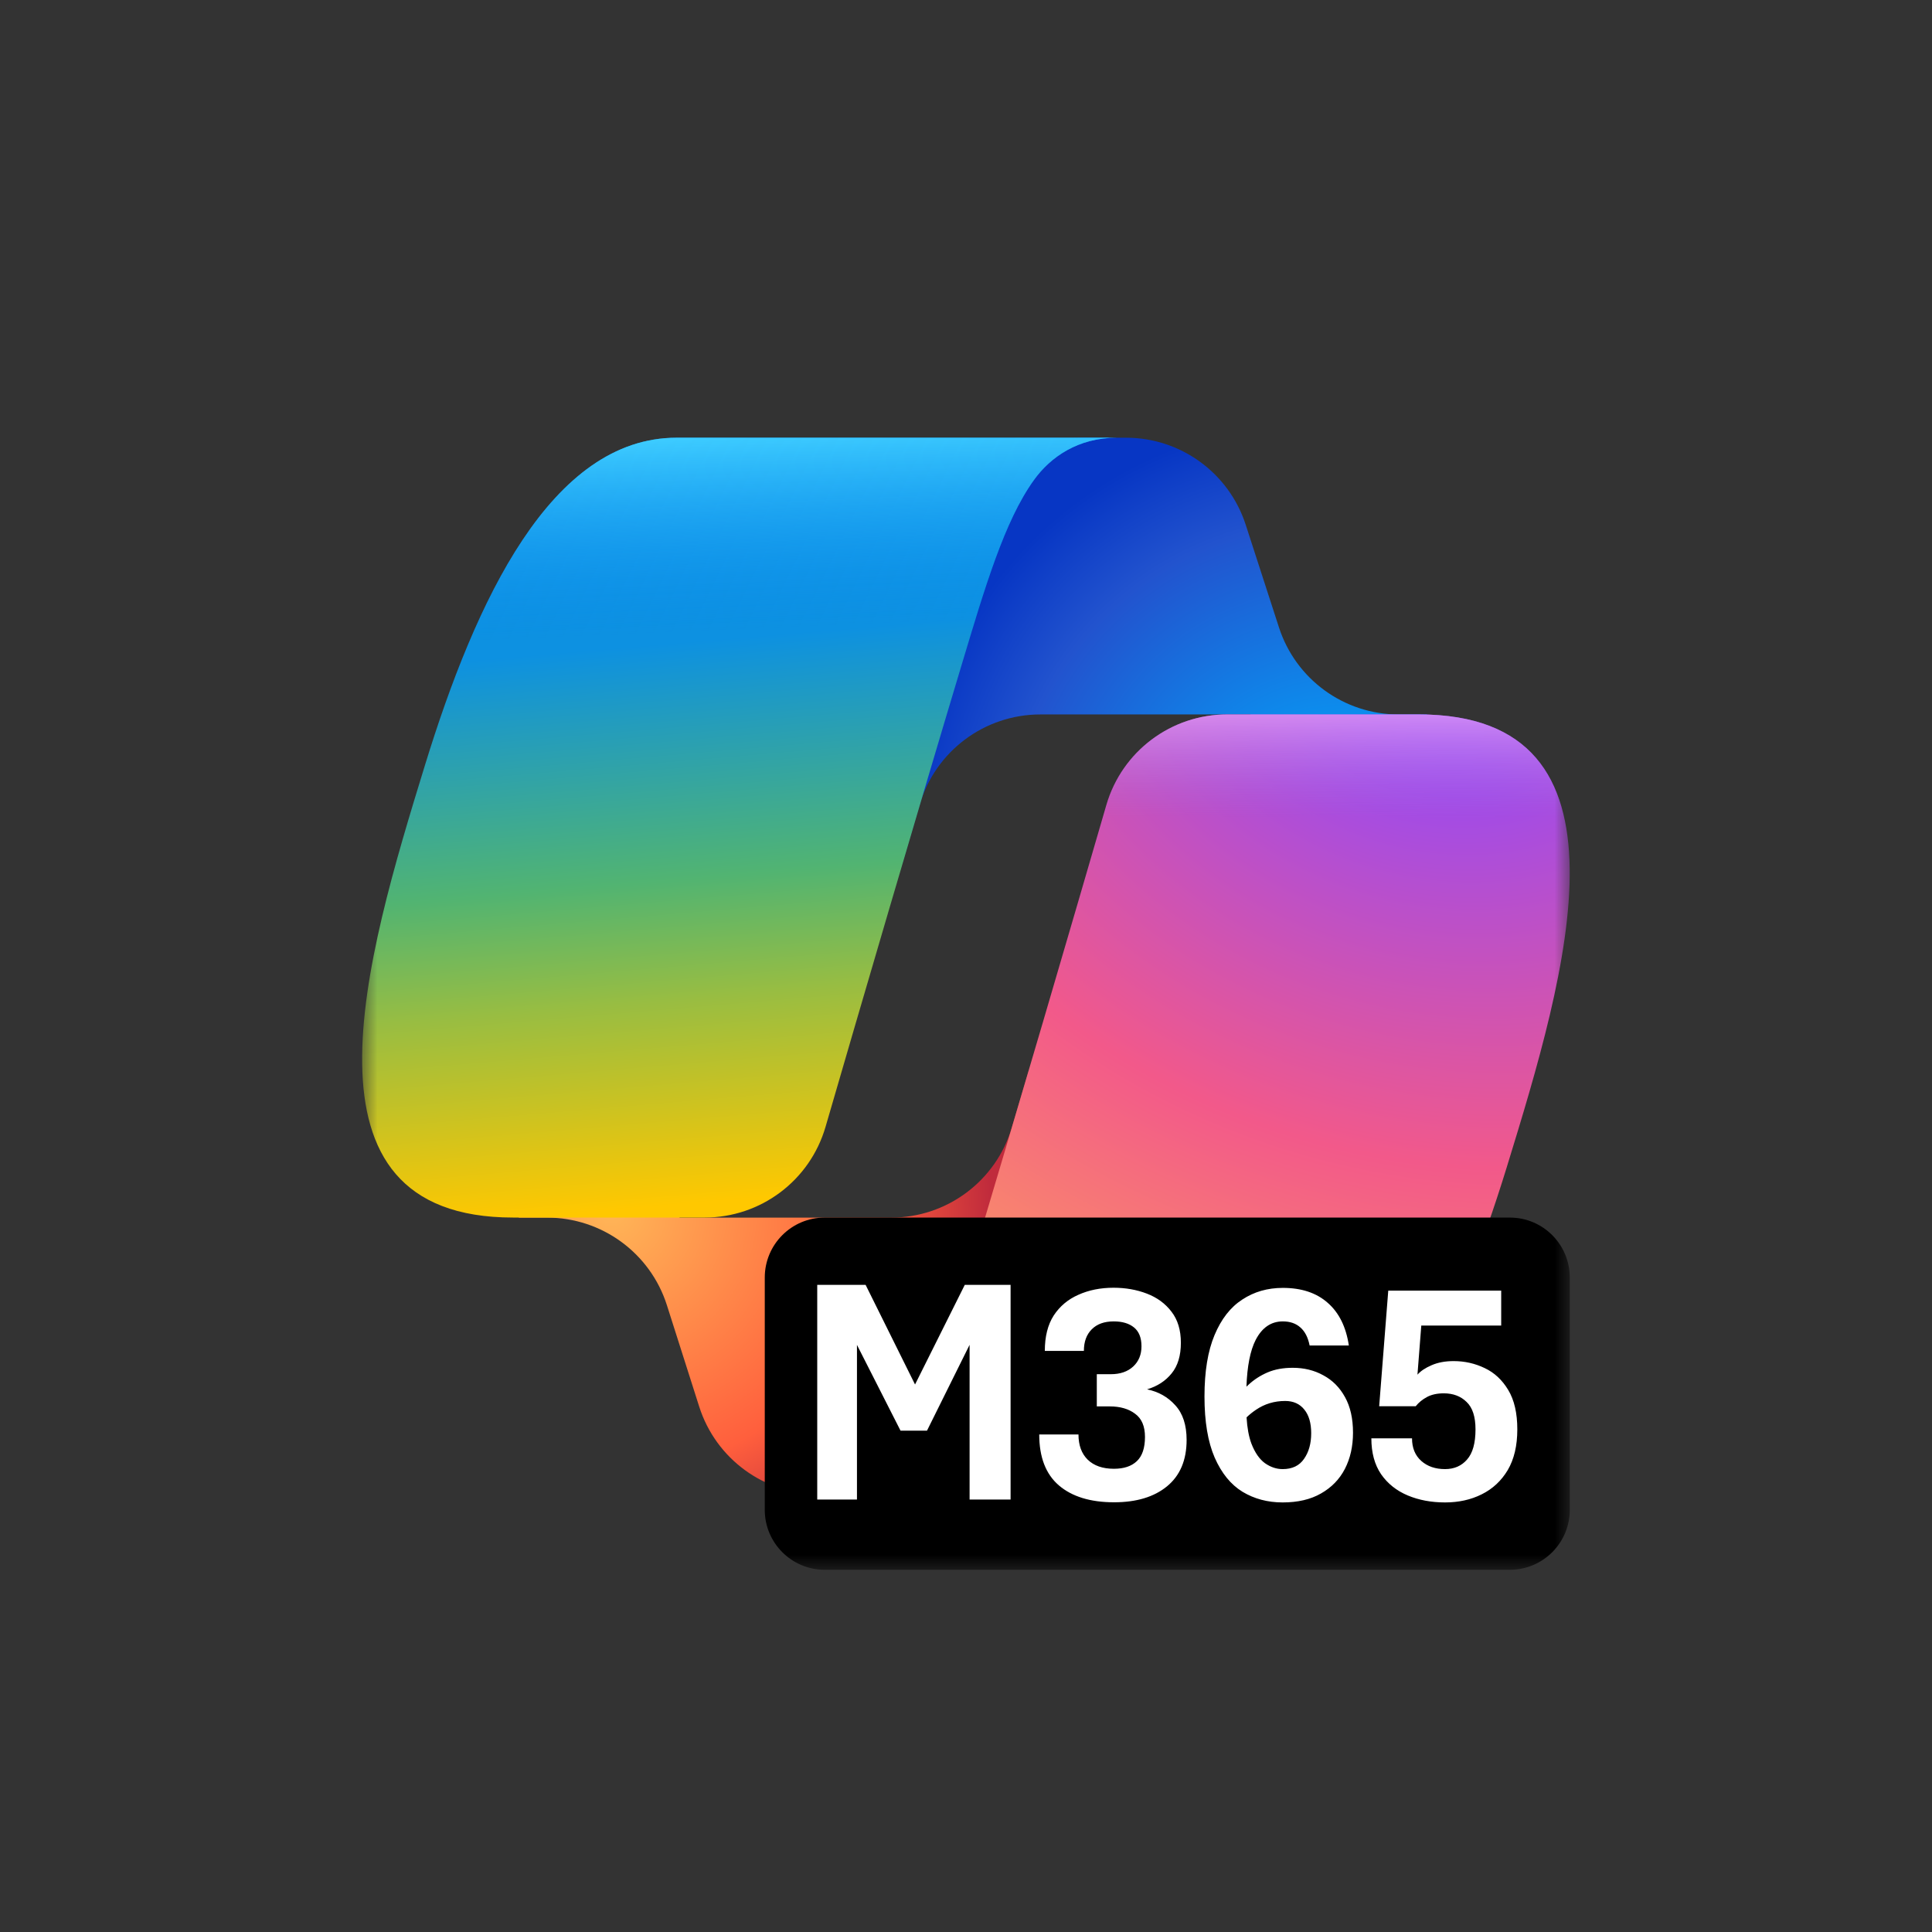 <svg width="64" height="64" viewBox="0 0 64 64" fill="none" xmlns="http://www.w3.org/2000/svg">
<rect x="0" y="0" width="64" height="64" fill="#333333" stroke="none"/>
<mask id="mask0_9701_3595" style="mask-type:luminance" maskUnits="userSpaceOnUse" x="12" y="12" width="40" height="40">
<path d="M52 12H12V52H52V12Z" fill="white"/>
</mask>
<g mask="url(#mask0_9701_3595)">
<path d="M41.266 17.384C40.71 15.665 39.109 14.5 37.302 14.5H35.924C33.91 14.5 32.184 15.941 31.825 17.922L29.873 28.665L30.465 26.656C30.988 24.883 32.614 23.667 34.462 23.667H41.412L44.407 25.155L47.294 23.667H46.331C44.524 23.667 42.923 22.502 42.367 20.783L41.266 17.384Z" fill="url(#paint0_radial_9701_3595)"/>
<path d="M23.163 46.599C23.714 48.327 25.319 49.501 27.133 49.501H29.831C32.12 49.501 33.98 47.656 33.998 45.367L34.078 35.471L33.516 37.357C32.99 39.124 31.365 40.335 29.522 40.335H22.52L19.953 38.622L17.174 40.335H18.122C19.936 40.335 21.541 41.508 22.092 43.236L23.163 46.599Z" fill="url(#paint1_radial_9701_3595)"/>
<path d="M36.999 14.5H22.416C18.249 14.5 15.749 19.917 14.082 25.333C12.108 31.751 9.524 40.333 16.999 40.333H23.343C25.199 40.333 26.829 39.11 27.347 37.328C28.442 33.561 30.361 26.989 31.867 21.987C32.633 19.444 33.271 17.261 34.25 15.901C34.799 15.138 35.714 14.5 36.999 14.5Z" fill="url(#paint2_linear_9701_3595)"/>
<path d="M36.999 14.5H22.416C18.249 14.5 15.749 19.917 14.082 25.333C12.108 31.751 9.524 40.333 16.999 40.333H23.343C25.199 40.333 26.829 39.11 27.347 37.328C28.442 33.561 30.361 26.989 31.867 21.987C32.633 19.444 33.271 17.261 34.25 15.901C34.799 15.138 35.714 14.5 36.999 14.5Z" fill="url(#paint3_linear_9701_3595)"/>
<path d="M26.996 49.499H41.579C45.746 49.499 48.246 44.083 49.913 38.666C51.887 32.249 54.471 23.666 46.996 23.666H40.653C38.797 23.666 37.166 24.889 36.648 26.671C35.553 30.439 33.635 37.01 32.128 42.013C31.362 44.555 30.724 46.739 29.745 48.099C29.196 48.861 28.281 49.499 26.996 49.499Z" fill="url(#paint4_radial_9701_3595)"/>
<path d="M26.996 49.499H41.579C45.746 49.499 48.246 44.083 49.913 38.666C51.887 32.249 54.471 23.666 46.996 23.666H40.653C38.797 23.666 37.166 24.889 36.648 26.671C35.553 30.439 33.635 37.01 32.128 42.013C31.362 44.555 30.724 46.739 29.745 48.099C29.196 48.861 28.281 49.499 26.996 49.499Z" fill="url(#paint5_linear_9701_3595)"/>
<path d="M50.015 40.334H27.319C26.223 40.334 25.334 41.223 25.334 42.319V50.015C25.334 51.112 26.223 52.001 27.319 52.001H50.015C51.112 52.001 52.001 51.112 52.001 50.015V42.319C52.001 41.223 51.112 40.334 50.015 40.334Z" fill="black"/>
<path fill-rule="evenodd" clip-rule="evenodd" d="M27.072 42.562V49.675H28.388V44.551L29.831 47.392H30.708L32.119 44.549V49.675H33.477V42.562H31.96L30.312 45.863L28.674 42.562H27.072ZM36.904 49.765C36.122 49.765 35.512 49.578 35.076 49.205C34.642 48.831 34.426 48.27 34.426 47.519H35.726C35.726 47.875 35.828 48.153 36.032 48.354C36.24 48.555 36.529 48.655 36.899 48.655C37.23 48.655 37.483 48.571 37.66 48.402C37.839 48.233 37.929 47.965 37.929 47.599C37.929 47.246 37.82 46.991 37.601 46.832C37.387 46.67 37.107 46.589 36.761 46.589H36.333V45.522H36.798C37.108 45.522 37.355 45.437 37.538 45.268C37.721 45.099 37.813 44.875 37.813 44.597C37.813 44.315 37.73 44.107 37.565 43.973C37.402 43.84 37.179 43.773 36.893 43.773C36.58 43.773 36.337 43.861 36.164 44.037C35.992 44.209 35.905 44.447 35.905 44.75H34.611C34.611 44.275 34.709 43.884 34.906 43.577C35.107 43.271 35.38 43.041 35.726 42.89C36.071 42.735 36.458 42.658 36.888 42.658C37.286 42.658 37.654 42.723 37.992 42.853C38.331 42.983 38.602 43.182 38.806 43.45C39.014 43.718 39.118 44.061 39.118 44.481C39.118 44.907 39.016 45.245 38.812 45.495C38.611 45.745 38.34 45.922 37.998 46.024C38.375 46.101 38.687 46.277 38.933 46.552C39.183 46.824 39.308 47.206 39.308 47.699C39.308 48.368 39.092 48.881 38.658 49.237C38.228 49.589 37.644 49.765 36.904 49.765ZM41.158 49.416C41.549 49.652 41.993 49.77 42.489 49.77C42.99 49.77 43.413 49.672 43.758 49.474C44.106 49.277 44.371 49.006 44.55 48.661C44.73 48.312 44.82 47.912 44.82 47.461C44.82 46.992 44.732 46.6 44.556 46.283C44.38 45.962 44.14 45.721 43.837 45.559C43.538 45.393 43.199 45.31 42.822 45.31C42.505 45.31 42.227 45.361 41.987 45.464C41.751 45.566 41.542 45.701 41.359 45.87C41.336 45.892 41.313 45.914 41.29 45.936C41.314 45.254 41.416 44.737 41.596 44.386C41.808 43.977 42.107 43.773 42.495 43.773C42.734 43.773 42.928 43.84 43.076 43.973C43.227 44.104 43.33 44.303 43.383 44.571H44.682C44.591 43.958 44.358 43.487 43.985 43.16C43.612 42.828 43.115 42.663 42.495 42.663C41.991 42.663 41.544 42.791 41.153 43.049C40.761 43.302 40.455 43.695 40.233 44.227C40.011 44.755 39.9 45.434 39.9 46.261C39.9 47.093 40.013 47.767 40.238 48.285C40.464 48.8 40.77 49.177 41.158 49.416ZM41.294 46.952C41.388 46.861 41.492 46.777 41.607 46.7C41.892 46.506 42.215 46.409 42.574 46.409C42.845 46.409 43.057 46.505 43.208 46.695C43.36 46.882 43.435 47.142 43.435 47.477C43.435 47.819 43.356 48.102 43.197 48.328C43.042 48.553 42.807 48.666 42.489 48.666C42.285 48.666 42.09 48.601 41.903 48.47C41.72 48.337 41.57 48.12 41.454 47.82C41.368 47.59 41.315 47.3 41.294 46.952ZM46.632 49.538C47.002 49.693 47.414 49.77 47.869 49.77C48.32 49.77 48.725 49.681 49.084 49.501C49.447 49.321 49.734 49.053 49.946 48.698C50.157 48.338 50.263 47.889 50.263 47.35C50.263 46.811 50.162 46.376 49.962 46.045C49.764 45.714 49.505 45.472 49.185 45.321C48.864 45.166 48.521 45.088 48.154 45.088C47.873 45.088 47.628 45.134 47.42 45.226C47.215 45.314 47.06 45.418 46.955 45.538L47.082 43.91H49.729V42.753H45.988L45.687 46.584H46.897C46.995 46.461 47.12 46.358 47.272 46.277C47.423 46.196 47.608 46.156 47.827 46.156C48.137 46.156 48.389 46.251 48.582 46.441C48.78 46.628 48.878 46.931 48.878 47.35C48.878 47.805 48.785 48.138 48.598 48.349C48.415 48.56 48.172 48.666 47.869 48.666C47.548 48.666 47.286 48.576 47.082 48.396C46.877 48.213 46.775 47.963 46.775 47.646H45.428C45.428 48.122 45.535 48.518 45.75 48.835C45.968 49.148 46.263 49.383 46.632 49.538Z" fill="white"/>
</g>
<defs>
<radialGradient id="paint0_radial_9701_3595" cx="0" cy="0" r="1" gradientUnits="userSpaceOnUse" gradientTransform="translate(44.757 28.758) rotate(-130.498) scale(15.202 14.402)">
<stop offset="0.096" stop-color="#00AEFF"/>
<stop offset="0.773" stop-color="#2253CE"/>
<stop offset="1" stop-color="#0736C4"/>
</radialGradient>
<radialGradient id="paint1_radial_9701_3595" cx="0" cy="0" r="1" gradientUnits="userSpaceOnUse" gradientTransform="translate(20.241 40.091) rotate(50.126) scale(13.787 13.544)">
<stop stop-color="#FFB657"/>
<stop offset="0.634" stop-color="#FF5F3D"/>
<stop offset="0.923" stop-color="#C02B3C"/>
</radialGradient>
<linearGradient id="paint2_linear_9701_3595" x1="21.543" y1="17.63" x2="23.557" y2="41.314" gradientUnits="userSpaceOnUse">
<stop offset="0.156" stop-color="#0D91E1"/>
<stop offset="0.487" stop-color="#52B471"/>
<stop offset="0.652" stop-color="#98BD42"/>
<stop offset="0.937" stop-color="#FFC800"/>
</linearGradient>
<linearGradient id="paint3_linear_9701_3595" x1="23.361" y1="14.5" x2="24.461" y2="40.335" gradientUnits="userSpaceOnUse">
<stop stop-color="#3DCBFF"/>
<stop offset="0.247" stop-color="#0588F7" stop-opacity="0"/>
</linearGradient>
<radialGradient id="paint4_radial_9701_3595" cx="0" cy="0" r="1" gradientUnits="userSpaceOnUse" gradientTransform="translate(47.745 21.137) rotate(109.574) scale(34.389 41.735)">
<stop offset="0.066" stop-color="#8C48FF"/>
<stop offset="0.5" stop-color="#F2598A"/>
<stop offset="0.896" stop-color="#FFB152"/>
</radialGradient>
<linearGradient id="paint5_linear_9701_3595" x1="48.897" y1="22.089" x2="48.883" y2="29.125" gradientUnits="userSpaceOnUse">
<stop offset="0.058" stop-color="#F8ADFA"/>
<stop offset="0.708" stop-color="#A86EDD" stop-opacity="0"/>
</linearGradient>
</defs>
</svg>
